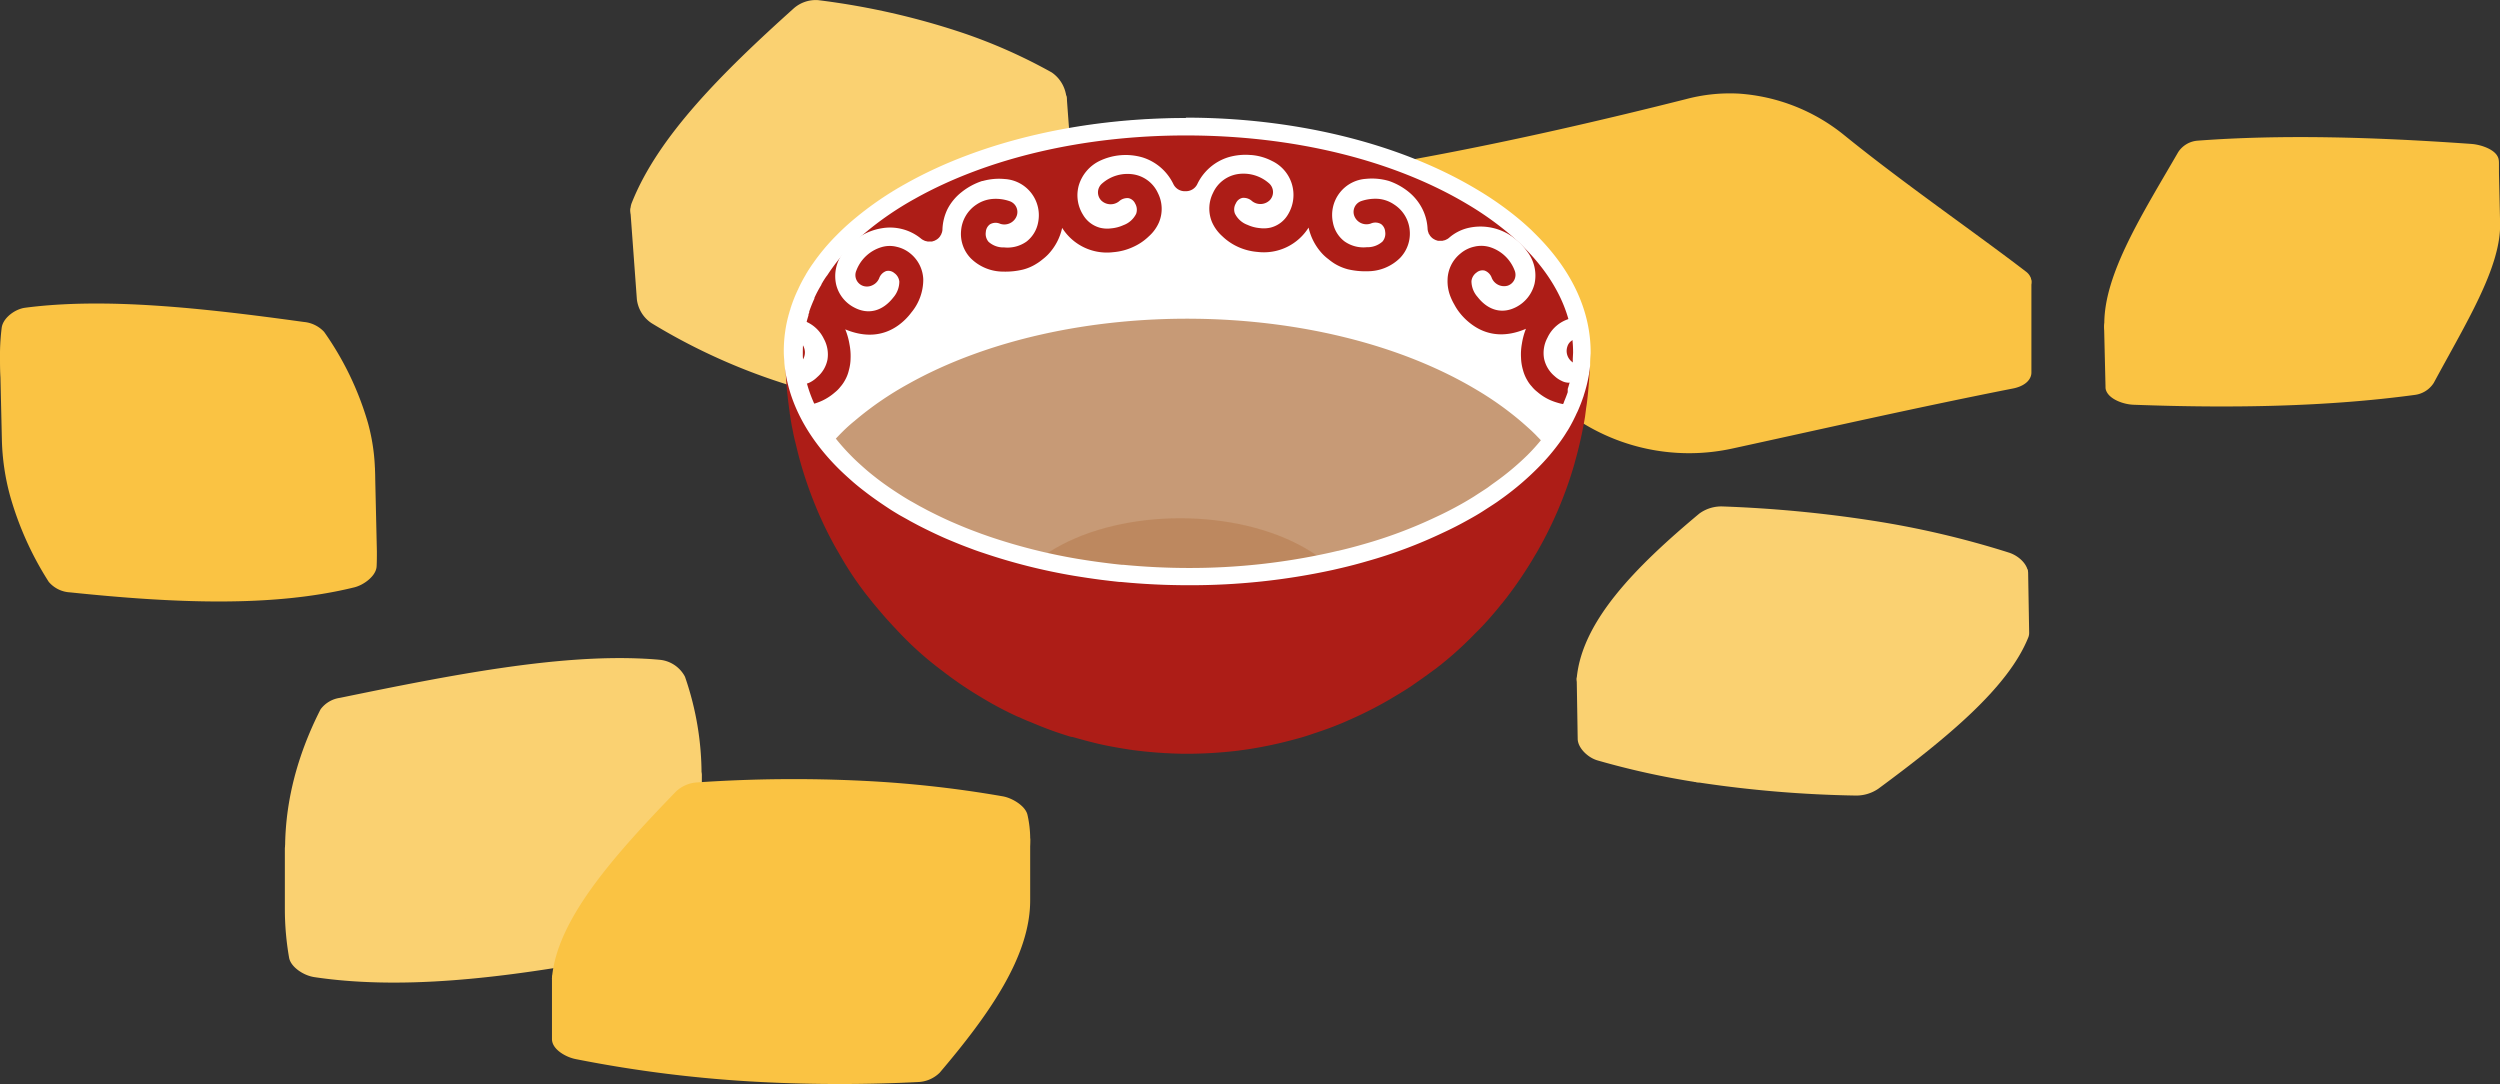 <?xml version="1.0" encoding="UTF-8"?> <svg xmlns="http://www.w3.org/2000/svg" xmlns:xlink="http://www.w3.org/1999/xlink" viewBox="0 0 488.75 211.92"><rect x="0" y="0" width="488.75" height="211.92" fill="#333333" stroke="none"/> <defs> <style>.b8d7897e-c3c2-4d72-86f1-f07c769709c7{fill:none;}.e025ebb2-71f4-4042-a0cf-2b20947faf98{isolation:isolate;}.b05b17bf-c54b-4feb-a687-26908b497497{fill:#fac343;stroke:#fac343;}.b05b17bf-c54b-4feb-a687-26908b497497,.e06918b3-c03d-4fb3-bf9e-68bb23f99641{stroke-linecap:round;stroke-linejoin:round;stroke-width:3px;}.e06918b3-c03d-4fb3-bf9e-68bb23f99641{fill:#fad171;stroke:#fad171;}.a1edaad1-47d6-44ea-82fa-c14c3d2f22aa{fill:#fff;}.e7e61358-d6d3-4313-ba6d-9fe3d8c6042c,.ecf8ceb6-cacc-4f49-a539-9e4c11c43782{fill:#b06f3d;}.e7e61358-d6d3-4313-ba6d-9fe3d8c6042c{opacity:0.7;}.a567348a-5822-4b77-8428-951477ee7282{clip-path:url(#f089ccce-f3eb-4c82-8dd8-43a485d4698c);}.a96fe963-9aa3-4377-9352-ee2ff8fcb35b{fill:#ad1d17;}.b9821cab-4cb6-4959-b6b0-497d30cd07da{opacity:0.4;}</style> <clipPath id="f089ccce-f3eb-4c82-8dd8-43a485d4698c"> <path class="b8d7897e-c3c2-4d72-86f1-f07c769709c7" d="M161.12,88.18c-5-6.94-7-10.09-7.65-17.13,0,0,0,0,0,0-.05-.81-.07-1.58-.11-2.31v-.17a27.43,27.43,0,0,1,.2-3.26c.05-.29.09-.57.12-.86a28.53,28.53,0,0,1,.93-3.89,5.62,5.62,0,0,1,.27-.82c.23-.71.51-1.42.81-2.12.13-.32.26-.62.42-.93a28.88,28.88,0,0,1,1.51-2.84c.1-.19.21-.38.32-.56l.28-.44c.27-.42.54-.84.85-1.25a40.89,40.89,0,0,1,4.58-5.49c1-1,2-1.95,3.12-2.91A64.92,64.92,0,0,1,177.19,36c31.14-17.48,80.92-17,111.2,1.12a64,64,0,0,1,8.68,6.17c.72.63,1.41,1.25,2.08,1.88.33.32.66.63,1,1,7.07,7.1,10.57,15.06,10.5,23,0,.66-.07,1.36-.1,2.09v.07s0,.08,0,.13c0,.27-.05.55-.09.82s-.08.57-.11.86a25.41,25.41,0,0,1-1,4.09,3.3,3.3,0,0,1-.2.63,22,22,0,0,1-.82,2.12,8.34,8.34,0,0,1-.41.92c-.2.44-.41.87-.63,1.3-.35.65-.71,1.3-1.1,1.95a1.21,1.21,0,0,0-.15.22c-.41.68-.86,1.35-1.33,2s-1,1.35-1.55,2c-.86-1.06-1.8-2.09-2.82-3.12-.3-.33-.64-.64-1-1-.7-.63-1.38-1.26-2.1-1.87a63.21,63.21,0,0,0-8.68-6.18C258.28,58.13,208.5,57.63,177.37,75.1A63.87,63.87,0,0,0,167,82.28c-1.13,1-2.17,1.93-3.13,2.9s-1.86,2-2.7,3"></path> </clipPath> </defs> <g id="be6c6c5b-b200-45f6-a33f-d1f7672ffe7b" data-name="Layer 2"> <g id="b543e6a8-51b3-4625-8e13-e662f767892f" data-name="Layer 1"> <g class="e025ebb2-71f4-4042-a0cf-2b20947faf98"> <path class="b05b17bf-c54b-4feb-a687-26908b497497" d="M339.85,19.8a35.09,35.09,0,0,1,19.86,7.88c11.72,9.49,25.42,18.91,35.49,26.64,1.07.82.09,2-1.91,2.38-18.74,3.7-37.7,8-54.65,11.69a37.84,37.84,0,0,1-10.38.89,38.24,38.24,0,0,1-22-8.39c-11.56-9.62-23.83-18.83-31.36-26.17-.81-.77.49-1.87,2.51-2.25C296.34,29,314.64,24.7,330,20.83A31.71,31.71,0,0,1,339.85,19.8Z"></path> <path class="b05b17bf-c54b-4feb-a687-26908b497497" d="M395.64,55.07l0,17.76c0,.67-.91,1.35-2.35,1.64-18.74,3.69-37.7,8-54.65,11.69a38.19,38.19,0,0,1-32.37-7.5C294.68,69,282.4,59.83,274.88,52.49a.68.68,0,0,1-.24-.51l0-17.77a.68.68,0,0,0,.24.51c7.53,7.34,19.8,16.55,31.36,26.17a38.24,38.24,0,0,0,22,8.39,37.84,37.84,0,0,0,10.38-.89c16.95-3.69,35.91-8,54.65-11.69C394.73,56.41,395.64,55.73,395.64,55.07Z"></path> </g> <g class="e025ebb2-71f4-4042-a0cf-2b20947faf98"> <path class="e06918b3-c03d-4fb3-bf9e-68bb23f99641" d="M207.06,19.26l1.27,17.21a3.74,3.74,0,0,1,0,.68C205.64,51.4,195,64.61,181.66,78a4.57,4.57,0,0,1-3.73,1.26,154.65,154.65,0,0,1-26.39-6.43,117.49,117.49,0,0,1-23.36-10.92A5,5,0,0,1,126,58.36l-1.26-17.21a5,5,0,0,0,2.16,3.55,117.57,117.57,0,0,0,23.37,10.92,154.54,154.54,0,0,0,26.38,6.43,4.59,4.59,0,0,0,3.74-1.26c13.3-13.39,24-26.6,26.63-40.85A2.53,2.53,0,0,0,207.06,19.26Z"></path> <path class="e06918b3-c03d-4fb3-bf9e-68bb23f99641" d="M187.88,7.9a102.94,102.94,0,0,1,16.93,7.53A5.17,5.17,0,0,1,207,19.94C204.37,34.19,193.7,47.4,180.4,60.79a4.59,4.59,0,0,1-3.74,1.26,154.54,154.54,0,0,1-26.38-6.43A117.57,117.57,0,0,1,126.91,44.7c-1.49-.93-2.55-3.21-2-4.5,5-12.61,17.23-24.83,31.25-37.43a5,5,0,0,1,3.63-1.25A143.44,143.44,0,0,1,187.88,7.9Z"></path> </g> <g class="e025ebb2-71f4-4042-a0cf-2b20947faf98"> <path class="b05b17bf-c54b-4feb-a687-26908b497497" d="M70.5,83.12a37.16,37.16,0,0,1,1.27,11.81c-.07.94-1.68,2.32-3.22,2.71-15.73,3.87-34.65,3.07-55.11.94a4.36,4.36,0,0,1-3.07-1.45A61.63,61.63,0,0,1,3,80.75,42.6,42.6,0,0,1,1.82,64.26c.15-1.08,1.8-2.41,3.29-2.61,15.32-2,34,0,54.09,2.78a4.69,4.69,0,0,1,3,1.4A58.05,58.05,0,0,1,70.5,83.12Z"></path> <path class="b05b17bf-c54b-4feb-a687-26908b497497" d="M71.82,92.09l.36,15.73c0,.94,0,1.89-.05,2.83s-1.68,2.33-3.22,2.72c-15.73,3.87-34.65,3.07-55.11.94a4.35,4.35,0,0,1-3.06-1.45A61.27,61.27,0,0,1,3.4,96.47a44.17,44.17,0,0,1-1.53-10.4L1.51,70.35A43.73,43.73,0,0,0,3,80.75a61.63,61.63,0,0,0,7.33,16.38,4.36,4.36,0,0,0,3.07,1.45c20.46,2.13,39.38,2.93,55.11-.94,1.54-.39,3.15-1.77,3.22-2.71S71.84,93,71.82,92.09Z"></path> </g> <g class="e025ebb2-71f4-4042-a0cf-2b20947faf98"> <path class="b05b17bf-c54b-4feb-a687-26908b497497" d="M487,31.39c.46,8.21-6.4,19.14-12.74,30.9a3.7,3.7,0,0,1-2.64,1.63c-16.83,2.31-35.19,2.63-54.67,1.92-1.84-.08-3.81-1-4.05-1.87a.9.9,0,0,1,0-.16c-.3-9.46,7.28-21.29,14.22-33.29A3.47,3.47,0,0,1,429.7,29C446,27.77,464,28.28,483,29.63,484.8,29.76,486.75,30.61,487,31.39Z"></path> <path class="b05b17bf-c54b-4feb-a687-26908b497497" d="M487,31.85l.27,11.8c.19,8.15-6.54,18.89-12.76,30.44a3.66,3.66,0,0,1-2.64,1.63C455,78,436.66,78.35,417.18,77.63c-1.84-.07-3.81-1-4.05-1.87a.77.77,0,0,1,0-.15l-.28-11.8a.9.9,0,0,0,0,.16c.24.9,2.21,1.79,4.05,1.87,19.48.71,37.84.39,54.67-1.92a3.7,3.7,0,0,0,2.64-1.63C480.44,50.75,487.17,40,487,31.85Z"></path> </g> <path class="a1edaad1-47d6-44ea-82fa-c14c3d2f22aa" d="M310.75,69.12c0,.66-.07,1.36-.11,2.09v.07s0,.08,0,.14c0,.26-.06.54-.1.81s-.08.57-.11.86a26.76,26.76,0,0,1-1,4.09,6.4,6.4,0,0,1-.2.62c-.24.72-.52,1.43-.82,2.13-.13.31-.26.62-.42.92s-.41.87-.62,1.3c-.36.65-.72,1.3-1.11,1.95-.05.06-.09.14-.15.22-.41.68-.85,1.35-1.33,2a41.73,41.73,0,0,1-4.31,5.09,55,55,0,0,1-6.7,5.73c-.42.3-.85.62-1.29.92-.87.6-1.77,1.18-2.69,1.76s-1.89,1.15-2.88,1.7q-2.4,1.35-4.93,2.52a93.16,93.16,0,0,1-14.77,5.54q-2.49.73-5,1.32c-.53.14-1.06.25-1.6.37a132.71,132.71,0,0,1-41.36,2.39l-.3,0c-1.15-.12-2.28-.26-3.43-.4-1.85-.24-3.7-.51-5.52-.82A113.73,113.73,0,0,1,192.37,108l-1.68-.58c-1.09-.41-2.19-.82-3.27-1.26s-2.14-.88-3.18-1.34c-1.57-.72-3.1-1.45-4.6-2.23l-1.48-.8c-.49-.26-1-.54-1.45-.81s-.66-.39-1-.57-.93-.55-1.38-.85c-1.79-1.13-3.48-2.29-5-3.49-.79-.61-1.54-1.22-2.27-1.84-1.08-.93-2.11-1.87-3.06-2.83-6.28-6.33-9.75-13.31-10.38-20.35,0,0,0,0,0,0-.06-.8-.08-1.58-.12-2.31v-.17a27.44,27.44,0,0,1,.21-3.26l.12-.86a27.08,27.08,0,0,1,.92-3.89,7.16,7.16,0,0,1,.27-.82c.23-.71.51-1.42.81-2.12.13-.32.27-.62.42-.93a27.65,27.65,0,0,1,1.51-2.83,5.3,5.3,0,0,1,.33-.57,3.59,3.59,0,0,1,.28-.44c.26-.42.54-.84.84-1.25a40.15,40.15,0,0,1,4.58-5.49c1-1,2-1.95,3.13-2.91A64.81,64.81,0,0,1,177.3,36c31.14-17.48,80.92-17,111.2,1.12a64,64,0,0,1,8.68,6.17c.73.62,1.41,1.24,2.09,1.88.32.31.65.63,1,1C307.31,53.23,310.81,61.19,310.75,69.12Z"></path> <path class="e7e61358-d6d3-4313-ba6d-9fe3d8c6042c" d="M303.31,88.45c-.82,1-1.71,2-2.66,3a55.89,55.89,0,0,1-6.71,5.73l-1.29.92c-.86.6-1.77,1.18-2.69,1.76s-1.89,1.15-2.88,1.7q-2.4,1.35-4.94,2.52a92.93,92.93,0,0,1-14.75,5.54c-1.66.49-3.35.93-5.05,1.32-.53.14-1.06.25-1.6.37a132.69,132.69,0,0,1-41.36,2.39l-.3,0c-1.15-.12-2.29-.26-3.43-.4-1.85-.24-3.68-.51-5.51-.82A113.16,113.16,0,0,1,192.55,108l-1.69-.58c-1.09-.41-2.19-.82-3.26-1.26s-2.15-.88-3.19-1.34c-1.57-.72-3.1-1.45-4.61-2.23l-1.47-.8c-.49-.26-1-.54-1.46-.81-.32-.19-.65-.39-1-.57s-.93-.55-1.38-.85q-2.69-1.69-5-3.49c-.79-.61-1.54-1.22-2.27-1.84-1.08-.93-2.1-1.87-3.06-2.83s-2-2.13-2.9-3.22c.83-1,1.73-2,2.69-3s2-2,3.13-2.9a63.44,63.44,0,0,1,10.42-7.18c31.13-17.47,80.91-17,111.19,1.12a62.61,62.61,0,0,1,8.68,6.18c.72.62,1.41,1.24,2.1,1.87.32.32.66.63,1,1A42.77,42.77,0,0,1,303.31,88.45Z"></path> <g class="a567348a-5822-4b77-8428-951477ee7282"> <path class="a96fe963-9aa3-4377-9352-ee2ff8fcb35b" d="M318.76,83.08l5.46-.1v-.06s0-.58-.09-1.68a40.45,40.45,0,0,0-.55-4.73,44.44,44.44,0,0,0-5.88-15,57.12,57.12,0,0,0-6.06-8,72.31,72.31,0,0,0-7.75-7.12,87.45,87.45,0,0,0-8.89-6c-1.55-.89-3.14-1.67-4.73-2.51l-2.39-1.24c-.8-.4-1.63-.71-2.44-1.07a127.8,127.8,0,0,0-36.71-9.68c-5.08-.47-9.32-.84-12.3-.84L231.76,25h0l-4.67.13c-3,0-7.21.37-12.3.84A127,127,0,0,0,178,35.66c-.81.36-1.64.66-2.43,1.08L173.19,38c-1.58.85-3.18,1.63-4.73,2.54a80.75,80.75,0,0,0-8.87,6.07,67.16,67.16,0,0,0-7.72,7.21,56,56,0,0,0-6,8.08,43.67,43.67,0,0,0-5.62,15.22,40.36,40.36,0,0,0-.44,4.75l0,1.69,5.46,0-5.46.1v.06s0,.58.09,1.69a40.56,40.56,0,0,0,.55,4.72,44.56,44.56,0,0,0,5.88,15,57.62,57.62,0,0,0,6.07,8,71.17,71.17,0,0,0,7.74,7.11,86.91,86.91,0,0,0,8.89,6c1.55.89,3.14,1.67,4.73,2.52l2.39,1.23c.8.41,1.63.72,2.44,1.08a128.08,128.08,0,0,0,36.71,9.67c5.09.47,9.33.84,12.3.84l4.67.13h0l4.67-.13c3,0,7.22-.37,12.3-.84A126.87,126.87,0,0,0,286,130.93c.81-.36,1.64-.66,2.44-1.08l2.39-1.25c1.59-.85,3.18-1.62,4.73-2.54a83.22,83.22,0,0,0,8.88-6.06,68,68,0,0,0,7.71-7.22,56,56,0,0,0,6-8.08,43.67,43.67,0,0,0,5.62-15.22,40.41,40.41,0,0,0,.44-4.74c0-1.11.05-1.7.05-1.7Zm-1.63,12.7c-.09.42-.2.85-.32,1.26s-.31.8-.49,1.19l-.05.11a10.25,10.25,0,0,1-1.31,2.19,10.46,10.46,0,0,1-1.69,1.82,6.79,6.79,0,0,1-6,1.65,6.86,6.86,0,0,1-4.36-3.66,6.36,6.36,0,0,1-.71-4.08,6.06,6.06,0,0,1,2-3.41,5.49,5.49,0,0,1,1.36-.95,3.09,3.09,0,0,1,1.33-.38,2.36,2.36,0,0,1,1.78.78,1.81,1.81,0,0,1,.61,1.53A2.37,2.37,0,0,1,308,95.35a2.68,2.68,0,0,0-1.22,3.22,2.11,2.11,0,0,0,3,1.27,7.43,7.43,0,0,0,4-5.66,6.31,6.31,0,0,0-.41-3.25,5.46,5.46,0,0,0-1.89-2.41,7,7,0,0,0-5.4-1.17,11.43,11.43,0,0,0-2.92.92,10.31,10.31,0,0,0-2.42,1.61,6.63,6.63,0,0,0-1.06,1.06,6.44,6.44,0,0,0-.82,1.16,7.15,7.15,0,0,0-.84,2.07,9.59,9.59,0,0,0-.34,2.4,11.7,11.7,0,0,0,.22,2.71,13.61,13.61,0,0,0,.82,2.91c-3.86-1.62-7.36-1.34-10.29.72a11.79,11.79,0,0,0-2.63,2.57,10.12,10.12,0,0,0-2.33,6.44A6.82,6.82,0,0,0,286,117a6.57,6.57,0,0,0,2.71,1.34,5.79,5.79,0,0,0,3.06-.1,7.6,7.6,0,0,0,4.82-4.57,2.23,2.23,0,0,0-1.37-3,2.41,2.41,0,0,0-1.81.16,2.57,2.57,0,0,0-1.29,1.36,2.3,2.3,0,0,1-1.37,1.45,1.78,1.78,0,0,1-1.59-.37,2.32,2.32,0,0,1-1-1.69,4.81,4.81,0,0,1,1.17-3.09c2.07-2.65,4.82-3.43,7.59-2a6.89,6.89,0,0,1,3.58,4.47,7.6,7.6,0,0,1-1.28,6.19,12.21,12.21,0,0,1-3.38,3.27,11.58,11.58,0,0,1-4.16,1.58,9.56,9.56,0,0,1-7.75-2,2.78,2.78,0,0,0-.37-.26,1.89,1.89,0,0,0-.21-.09l-.22-.1-.27-.07-.19-.05a2.1,2.1,0,0,0-.5,0h0a2.1,2.1,0,0,0-.43,0l-.21.07-.25.08-.24.13a1,1,0,0,0-.18.1,1.84,1.84,0,0,0-.34.27l-.05,0h0a2.83,2.83,0,0,0-.32.37,1.14,1.14,0,0,0-.1.19,1.76,1.76,0,0,0-.14.23,2.34,2.34,0,0,0-.09.24l-.06.21a2.42,2.42,0,0,0-.07.47,9.85,9.85,0,0,1-1,4,10.13,10.13,0,0,1-2.73,3.28A12.54,12.54,0,0,1,272,131.2l-.09,0a12.15,12.15,0,0,1-4.33.38,7.09,7.09,0,0,1-6.52-8.55,6.06,6.06,0,0,1,2.26-3.67,6.41,6.41,0,0,1,4.36-1.15,4.36,4.36,0,0,1,3.07,1.1,2.33,2.33,0,0,1,.52,1.92,2,2,0,0,1-.8,1.49,2.14,2.14,0,0,1-2,.11,2.56,2.56,0,0,0-3.18,1.43,2.22,2.22,0,0,0,1.36,3,8.38,8.38,0,0,0,3.37.43,6.94,6.94,0,0,0,6.09-6.26,6.83,6.83,0,0,0-1.89-5.36,8.94,8.94,0,0,0-6.36-2.6,14.26,14.26,0,0,0-3.86.39,9.66,9.66,0,0,0-2.63,1.14,13.42,13.42,0,0,0-1.15.83,8.5,8.5,0,0,0-1.06.93,10.9,10.9,0,0,0-2.81,5.25,10.33,10.33,0,0,0-10-4.75,11.32,11.32,0,0,0-3.83,1,10.84,10.84,0,0,0-3.11,2.1,7.86,7.86,0,0,0-2,2.75,6.85,6.85,0,0,0,.22,5.71,6.38,6.38,0,0,0,4.67,3.63,7.53,7.53,0,0,0,6.2-1.72,2.29,2.29,0,0,0,.22-3.35,2.64,2.64,0,0,0-3.48-.19,2.4,2.4,0,0,1-1.88.63,1.81,1.81,0,0,1-1.27-1.05,2.35,2.35,0,0,1-.21-2,4.47,4.47,0,0,1,2.5-2.23,7.27,7.27,0,0,1,2.34-.62,6,6,0,0,1,2.17.1,5.5,5.5,0,0,1,3.39,2.57,7.18,7.18,0,0,1,.81,5.75,7.75,7.75,0,0,1-3.94,4.7,11.74,11.74,0,0,1-8.5.75,10,10,0,0,1-6.11-5.27,2.47,2.47,0,0,0-2.36-1.38v0a2.44,2.44,0,0,0-2.31,1.38,10,10,0,0,1-6.11,5.27,12,12,0,0,1-4.26.43h-.1a10.63,10.63,0,0,1-4.14-1.17,7.35,7.35,0,0,1-3.13-10.45,5.49,5.49,0,0,1,3.39-2.56,6,6,0,0,1,2.17-.11,7.21,7.21,0,0,1,2.34.62,4.45,4.45,0,0,1,2.49,2.23,2.28,2.28,0,0,1-.2,2,1.81,1.81,0,0,1-1.27,1.05,2.42,2.42,0,0,1-1.89-.63,2.63,2.63,0,0,0-3.47.19,2.29,2.29,0,0,0,.22,3.35,7.55,7.55,0,0,0,6.21,1.72,6.36,6.36,0,0,0,4.66-3.63,6.85,6.85,0,0,0,.22-5.71,7.86,7.86,0,0,0-2-2.75,11,11,0,0,0-3.11-2.1,11.56,11.56,0,0,0-3.83-1,10.32,10.32,0,0,0-10,4.76,11.1,11.1,0,0,0-2.81-5.26,10.38,10.38,0,0,0-1.07-.92,10.14,10.14,0,0,0-1.15-.83,9.49,9.49,0,0,0-2.63-1.14,14.74,14.74,0,0,0-3.87-.39,9,9,0,0,0-6.35,2.61,6.83,6.83,0,0,0-1.89,5.37,6.74,6.74,0,0,0,3,5.13,6.64,6.64,0,0,0,3.05,1.11,8.55,8.55,0,0,0,3.37-.42,2.24,2.24,0,0,0,1.36-3,2.55,2.55,0,0,0-3.18-1.42,2.19,2.19,0,0,1-2-.11,2,2,0,0,1-.79-1.49,2.34,2.34,0,0,1,.51-1.92,4.36,4.36,0,0,1,3.07-1.11,6.41,6.41,0,0,1,4.36,1.15,6,6,0,0,1,2.27,3.67,7.07,7.07,0,0,1-6.51,8.55,11.63,11.63,0,0,1-4.45-.42,12.59,12.59,0,0,1-3.82-2.11,10.21,10.21,0,0,1-2.7-3.2,9.94,9.94,0,0,1-1.09-4.05,2.42,2.42,0,0,0-.06-.47,1.43,1.43,0,0,0-.08-.22,1.55,1.55,0,0,0-.08-.23c0-.08-.1-.16-.14-.24s-.06-.12-.1-.18a3.79,3.79,0,0,0-.32-.38l0,0a1.84,1.84,0,0,0-.34-.27l-.19-.11a1.79,1.79,0,0,0-.24-.12l-.25-.08-.2-.06a2.22,2.22,0,0,0-.44-.06h0a2.74,2.74,0,0,0-.49,0,1.52,1.52,0,0,0-.2.06,2,2,0,0,0-.26.06l-.24.11-.19.09a1.9,1.9,0,0,0-.37.26,8.76,8.76,0,0,1-3.48,1.86,11,11,0,0,1-4.26.22,11.29,11.29,0,0,1-4.19-1.57l-.08-.06a12,12,0,0,1-3.29-3.17,7.62,7.62,0,0,1-1.31-6.17,7,7,0,0,1,3.54-4.51c2.76-1.46,5.54-.71,7.61,1.94a4.71,4.71,0,0,1,1.19,3.09,2.33,2.33,0,0,1-1,1.69,1.78,1.78,0,0,1-1.58.38,2.29,2.29,0,0,1-1.38-1.44,2.62,2.62,0,0,0-3.12-1.51,2.25,2.25,0,0,0-1.35,3,7.59,7.59,0,0,0,4.84,4.53,5.79,5.79,0,0,0,3.06.08,6.36,6.36,0,0,0,2.71-1.35A6.82,6.82,0,0,0,181,112a8.29,8.29,0,0,0-.58-3.32,12.09,12.09,0,0,0-.77-1.58,10.8,10.8,0,0,0-1-1.54A12.06,12.06,0,0,0,176,103c-2.95-2-6.47-2.32-10.31-.65a14.27,14.27,0,0,0,.78-2.92,11.72,11.72,0,0,0,.17-2.73,9.72,9.72,0,0,0-.38-2.41,7.53,7.53,0,0,0-.88-2.08,6.21,6.21,0,0,0-.85-1.15A6.8,6.8,0,0,0,163.4,90a10,10,0,0,0-2.47-1.57,10.21,10.21,0,0,0-1.43-.53,9,9,0,0,0-1.51-.34,7,7,0,0,0-5.38,1.3,5.53,5.53,0,0,0-1.83,2.46,6.22,6.22,0,0,0-.34,3.25,7.31,7.31,0,0,0,1.36,3.29,7.67,7.67,0,0,0,2.74,2.28,2.11,2.11,0,0,0,3-1.31,2.67,2.67,0,0,0-1.28-3.21,2.37,2.37,0,0,1-1.23-1.5,1.82,1.82,0,0,1,.58-1.54,2.41,2.41,0,0,1,1.76-.82,3.2,3.2,0,0,1,1.34.36,5.24,5.24,0,0,1,1.38.93,6,6,0,0,1,2.05,3.4,6.34,6.34,0,0,1-.64,4.09,6.9,6.9,0,0,1-4.32,3.73,6.8,6.8,0,0,1-6.06-1.57,12.28,12.28,0,0,1-4.3-9,11.21,11.21,0,0,1,.21-2.41,10.84,10.84,0,0,1,.73-2.17,7.68,7.68,0,0,1,2.77-3.15,2.79,2.79,0,0,0,1.24-2.44h0A2.78,2.78,0,0,0,150.45,81a7.73,7.73,0,0,1-2.81-3,10.39,10.39,0,0,1-.8-2.16,11.57,11.57,0,0,1,0-5.06q.13-.63.33-1.26c.14-.4.31-.8.48-1.19l.05-.11a12.05,12.05,0,0,1,3-4,6.79,6.79,0,0,1,6-1.65,6.89,6.89,0,0,1,4.36,3.66,6.36,6.36,0,0,1,.71,4.08,6,6,0,0,1-2,3.41,5.49,5.49,0,0,1-1.36,1,3.05,3.05,0,0,1-1.33.38,2.38,2.38,0,0,1-1.78-.78,1.84,1.84,0,0,1-.61-1.53A2.39,2.39,0,0,1,156,71.24,2.68,2.68,0,0,0,157.2,68a2.12,2.12,0,0,0-3-1.27,7.43,7.43,0,0,0-4,5.66,6.2,6.2,0,0,0,.4,3.25,5.48,5.48,0,0,0,1.89,2.41,7,7,0,0,0,5.41,1.17,11.36,11.36,0,0,0,2.91-.92,10.59,10.59,0,0,0,2.42-1.6,6.28,6.28,0,0,0,1.06-1.07,6.74,6.74,0,0,0,.82-1.15,7.32,7.32,0,0,0,.84-2.08,9.15,9.15,0,0,0,.34-2.4,11.7,11.7,0,0,0-.22-2.71,13.53,13.53,0,0,0-.82-2.9c3.86,1.61,7.37,1.33,10.29-.73a11.79,11.79,0,0,0,2.63-2.57,10.07,10.07,0,0,0,2.33-6.44A6.82,6.82,0,0,0,178,49.58a6.38,6.38,0,0,0-2.71-1.33,5.59,5.59,0,0,0-3.06.1,7.56,7.56,0,0,0-4.82,4.56,2.23,2.23,0,0,0,1.37,3,2.41,2.41,0,0,0,1.81-.16,2.57,2.57,0,0,0,1.29-1.36A2.3,2.3,0,0,1,173.23,53a1.78,1.78,0,0,1,1.59.37,2.34,2.34,0,0,1,1,1.69,4.81,4.81,0,0,1-1.17,3.09c-2.07,2.65-4.82,3.43-7.58,2a6.88,6.88,0,0,1-3.59-4.47,7.57,7.57,0,0,1,1.28-6.18,12,12,0,0,1,3.39-3.27,11.3,11.3,0,0,1,4.15-1.59,9.55,9.55,0,0,1,7.75,2,2.33,2.33,0,0,0,.38.26,1.21,1.21,0,0,0,.2.09,1.23,1.23,0,0,0,.23.11l.26.06.2.05a2,2,0,0,0,.49,0h0a2.1,2.1,0,0,0,.43,0l.21-.07.25-.08a1.41,1.41,0,0,0,.24-.13l.19-.1a2.88,2.88,0,0,0,.34-.27s0,0,0,0h0a2.83,2.83,0,0,0,.32-.37,1.14,1.14,0,0,0,.1-.19l.14-.22c0-.09.06-.17.09-.25l.06-.21a1.84,1.84,0,0,0,.07-.47,9.85,9.85,0,0,1,1-4,10.13,10.13,0,0,1,2.73-3.28A12.87,12.87,0,0,1,192,35.39l.1,0a11.86,11.86,0,0,1,4.32-.39,7.09,7.09,0,0,1,6.52,8.55,6.12,6.12,0,0,1-2.26,3.68,6.41,6.41,0,0,1-4.36,1.14,4.32,4.32,0,0,1-3.06-1.1,2.37,2.37,0,0,1-.53-1.92,2,2,0,0,1,.8-1.49,2.17,2.17,0,0,1,2-.11,2.58,2.58,0,0,0,3.19-1.43,2.23,2.23,0,0,0-1.37-3,8.2,8.2,0,0,0-3.37-.42A6.54,6.54,0,0,0,190.89,40a6.73,6.73,0,0,0-3,5.13,6.83,6.83,0,0,0,1.89,5.36,9,9,0,0,0,6.36,2.61,14.62,14.62,0,0,0,3.86-.4,9.24,9.24,0,0,0,2.63-1.14,9.42,9.42,0,0,0,1.16-.83,10.23,10.23,0,0,0,1.06-.93,10.93,10.93,0,0,0,2.8-5.25,10.33,10.33,0,0,0,10,4.75,11.32,11.32,0,0,0,3.83-1,10.68,10.68,0,0,0,3.11-2.09,7.86,7.86,0,0,0,2-2.76,6.85,6.85,0,0,0-.22-5.71,6.38,6.38,0,0,0-4.67-3.63,7.51,7.51,0,0,0-6.2,1.73,2.28,2.28,0,0,0-.22,3.34,2.64,2.64,0,0,0,3.48.19,2.4,2.4,0,0,1,1.88-.63,1.87,1.87,0,0,1,1.28,1.05,2.39,2.39,0,0,1,.2,2,4.47,4.47,0,0,1-2.5,2.23,7.21,7.21,0,0,1-2.34.62,6,6,0,0,1-2.17-.1,5.5,5.5,0,0,1-3.39-2.57,7.18,7.18,0,0,1-.81-5.75,7.8,7.8,0,0,1,3.94-4.7,11.79,11.79,0,0,1,8.5-.75A10,10,0,0,1,229.4,36a2.47,2.47,0,0,0,2.36,1.38v0A2.47,2.47,0,0,0,234.07,36a10,10,0,0,1,6.11-5.27,12,12,0,0,1,4.26-.43h.1a10.63,10.63,0,0,1,4.14,1.17,7.35,7.35,0,0,1,3.13,10.45,5.5,5.5,0,0,1-3.39,2.57,6,6,0,0,1-2.17.1,7.27,7.27,0,0,1-2.34-.62,4.45,4.45,0,0,1-2.49-2.23,2.32,2.32,0,0,1,.2-2,1.81,1.81,0,0,1,1.27-1.05,2.42,2.42,0,0,1,1.89.63,2.62,2.62,0,0,0,3.47-.19,2.29,2.29,0,0,0-.22-3.35,7.54,7.54,0,0,0-6.2-1.72,6.38,6.38,0,0,0-4.67,3.63,6.85,6.85,0,0,0-.22,5.71,8,8,0,0,0,2,2.76A11,11,0,0,0,242,48.25a11.32,11.32,0,0,0,3.83,1,10.32,10.32,0,0,0,10-4.76,11,11,0,0,0,2.82,5.26,9.32,9.32,0,0,0,1.06.92,11.65,11.65,0,0,0,1.15.84,9.77,9.77,0,0,0,2.63,1.13,14.74,14.74,0,0,0,3.87.39,9,9,0,0,0,6.36-2.61,6.85,6.85,0,0,0,1.88-5.37A6.68,6.68,0,0,0,272.58,40a6.5,6.5,0,0,0-3.05-1.12,8.55,8.55,0,0,0-3.37.42,2.24,2.24,0,0,0-1.36,3A2.55,2.55,0,0,0,268,43.7a2.19,2.19,0,0,1,2,.11,2,2,0,0,1,.8,1.49,2.37,2.37,0,0,1-.52,1.92,4.36,4.36,0,0,1-3.07,1.11,6.41,6.41,0,0,1-4.36-1.14,6,6,0,0,1-2.26-3.67,7.08,7.08,0,0,1,6.5-8.56,11.83,11.83,0,0,1,4.45.42,12.59,12.59,0,0,1,3.82,2.11A10.22,10.22,0,0,1,278,40.7a9.7,9.7,0,0,1,1.09,4,2.42,2.42,0,0,0,.07.47,1.42,1.42,0,0,0,.07.22l.08.24c0,.08.1.16.14.23s.07.13.1.18a2.37,2.37,0,0,0,.33.38l0,0a1.84,1.84,0,0,0,.34.27l.19.11.24.12a1,1,0,0,0,.25.08.86.86,0,0,0,.21.07,2,2,0,0,0,.43,0h0a2.69,2.69,0,0,0,.49,0l.21-.06a2.27,2.27,0,0,0,.25-.06,1.75,1.75,0,0,0,.24-.11l.19-.09a1.9,1.9,0,0,0,.37-.26,8.76,8.76,0,0,1,3.48-1.86,10.73,10.73,0,0,1,8.45,1.35l.09.06a12.06,12.06,0,0,1,3.28,3.17A7.64,7.64,0,0,1,300,55.48,7,7,0,0,1,296.47,60c-2.75,1.46-5.53.71-7.6-1.94a4.68,4.68,0,0,1-1.2-3.09,2.36,2.36,0,0,1,1-1.69,1.81,1.81,0,0,1,1.58-.38,2.31,2.31,0,0,1,1.39,1.44,2.6,2.6,0,0,0,3.11,1.51,2.24,2.24,0,0,0,1.35-3,7.59,7.59,0,0,0-4.83-4.54,5.83,5.83,0,0,0-3.07-.08,6.27,6.27,0,0,0-2.7,1.35,6.75,6.75,0,0,0-2.5,5.09,8.11,8.11,0,0,0,.57,3.32,11.5,11.5,0,0,0,.77,1.58,10.27,10.27,0,0,0,1,1.54A12.06,12.06,0,0,0,288,63.62c2.95,2.05,6.47,2.32,10.32.66a13.55,13.55,0,0,0-.79,2.92,11.63,11.63,0,0,0-.17,2.72,9.65,9.65,0,0,0,.38,2.41,7.85,7.85,0,0,0,.88,2.08,6.21,6.21,0,0,0,.85,1.15,6.4,6.4,0,0,0,1.08,1.06,10.29,10.29,0,0,0,2.47,1.58,11.59,11.59,0,0,0,1.43.52,9.21,9.21,0,0,0,1.51.34,7,7,0,0,0,5.38-1.3,5.53,5.53,0,0,0,1.83-2.46,6.22,6.22,0,0,0,.34-3.25,7.41,7.41,0,0,0-1.35-3.29,7.79,7.79,0,0,0-2.75-2.28,2.11,2.11,0,0,0-3,1.31A2.67,2.67,0,0,0,307.75,71,2.34,2.34,0,0,1,309,72.5,1.79,1.79,0,0,1,308.4,74a2.39,2.39,0,0,1-1.76.82,3.09,3.09,0,0,1-1.34-.36,5.24,5.24,0,0,1-1.38-.93,6.12,6.12,0,0,1-2.05-3.4,6.28,6.28,0,0,1,.65-4.09,6.87,6.87,0,0,1,4.31-3.72,6.76,6.76,0,0,1,6.06,1.56,12.3,12.3,0,0,1,4.3,9,11.15,11.15,0,0,1-.21,2.41,10.53,10.53,0,0,1-.73,2.18,7.71,7.71,0,0,1-2.77,3.14,2.79,2.79,0,0,0-1.24,2.45h0a2.78,2.78,0,0,0,1.31,2.43,7.73,7.73,0,0,1,2.81,3,10.61,10.61,0,0,1,.8,2.16,11.11,11.11,0,0,1,.27,2.49A10.61,10.61,0,0,1,317.13,95.78Z"></path> </g> <g class="b9821cab-4cb6-4959-b6b0-497d30cd07da"> <path class="ecf8ceb6-cacc-4f49-a539-9e4c11c43782" d="M255.2,107.18c13.55,7.82,13.62,20.49.16,28.31s-35.34,7.82-48.88,0-13.62-20.49-.16-28.31S241.66,99.36,255.2,107.18Z"></path> </g> <path class="a96fe963-9aa3-4377-9352-ee2ff8fcb35b" d="M163.76,46.08c1-1,2-1.95,3.13-2.91C165.78,44.11,164.74,45.09,163.76,46.08Z"></path> <path class="a96fe963-9aa3-4377-9352-ee2ff8fcb35b" d="M310.64,71.21v.07s0,.08,0,.14c0,.26-.06.54-.1.81s-.08.57-.11.86a26.76,26.76,0,0,1-1,4.09,6.4,6.4,0,0,1-.2.62c-.24.72-.52,1.43-.82,2.13-.13.31-.26.62-.42.92s-.41.87-.62,1.3c-.36.65-.72,1.3-1.11,1.95-.05.06-.09.14-.15.22-.41.68-.85,1.35-1.33,2a41.73,41.73,0,0,1-4.31,5.09,55,55,0,0,1-6.7,5.73c-.42.3-.85.62-1.29.92-.87.6-1.77,1.18-2.69,1.76s-1.89,1.15-2.88,1.7q-2.4,1.35-4.93,2.52a93.16,93.16,0,0,1-14.77,5.54q-2.49.73-5,1.32c-.53.14-1.06.25-1.6.37a132.71,132.71,0,0,1-41.36,2.39l-.3,0c-1.15-.12-2.28-.26-3.43-.4-1.85-.24-3.7-.51-5.52-.82A113.73,113.73,0,0,1,192.37,108l-1.68-.58c-1.09-.41-2.19-.82-3.27-1.26s-2.14-.88-3.18-1.34c-1.57-.72-3.1-1.45-4.6-2.23l-1.48-.8c-.49-.26-1-.54-1.45-.81s-.66-.39-1-.57-.93-.55-1.38-.85c-1.79-1.13-3.48-2.29-5-3.49-.79-.61-1.54-1.22-2.27-1.84-1.08-.93-2.11-1.87-3.06-2.83-6.28-6.33-9.75-13.31-10.38-20.35,0,0,0,0,0,0a22.48,22.48,0,0,1-.12-2.31c0,2.56.16,5.91.45,8.43.11,1.09.27,2.3.44,3.54,0,.12,0,.24.06.37.12.94.3,2,.53,3.06.16.9.36,1.76.56,2.54s.44,1.84.66,2.65a78.55,78.55,0,0,0,3,9,73.9,73.9,0,0,0,4.28,8.93c.29.5.59,1,.92,1.59l.07.11a62.76,62.76,0,0,0,4.34,6.55c.26.36.53.71.78,1,.09.12.18.24.29.37.25.32.51.65.79,1,.83,1,1.75,2.09,2.68,3.14,1.26,1.4,2.56,2.77,3.69,3.92a64,64,0,0,0,6.18,5.45l.59.45.37.28a74.26,74.26,0,0,0,7.59,5.17,67.55,67.55,0,0,0,7.35,3.89l.07,0c.34.16.67.32,1,.46s.63.28,1,.41l1.78.74c1,.4,1.9.75,2.79,1.07.72.26,1.41.49,2.05.7l1.4.44.24.06a.49.49,0,0,0,.16,0l.65.18c2.74.77,4.65,1.26,6.89,1.68l.66.12c.67.12,1.38.25,2.16.37l.75.12.83.12a85.81,85.81,0,0,0,9.83.71,84.66,84.66,0,0,0,10.61-.6c.82-.11,1.57-.21,2.26-.32a80.89,80.89,0,0,0,9-1.94l1.24-.34c.52-.16,1.19-.36,2-.64s1.48-.49,2.32-.79,1.54-.55,2.23-.83l1.27-.51c.37-.16.77-.32,1.16-.51a76.21,76.21,0,0,0,7.25-3.59l.84-.48.21-.12.57-.35.71-.42.68-.41c.72-.43,1.37-.84,2-1.26s1.44-1,2.17-1.51,1.71-1.24,2.77-2a69,69,0,0,0,6.39-5.56c.48-.46.94-.94,1.4-1.41l.29-.28c1.31-1.29,2.82-3,4.16-4.62.26-.34.54-.67.82-1l.79-1,.12-.16a80.21,80.21,0,0,0,4.93-7.25c.29-.48.58-1,.87-1.46a77.54,77.54,0,0,0,7.31-17.14c.07-.24.12-.47.19-.71a82.57,82.57,0,0,0,1.93-8.64c.06-.47.13-1,.19-1.46a.07.07,0,0,1,0-.06c.06-.42.13-.82.18-1.22a84.45,84.45,0,0,0,.61-8.63c0-.33,0-.66,0-1C310.71,69.78,310.68,70.48,310.64,71.21Z"></path> <path class="a1edaad1-47d6-44ea-82fa-c14c3d2f22aa" d="M231.85,26.48c21,0,40.54,4.78,55.07,13.47a60.34,60.34,0,0,1,8.25,5.86c.63.54,1.27,1.11,1.95,1.76l.08.07c.28.27.55.53.8.79l0,0,0,0c6.28,6.3,9.57,13.4,9.54,20.54l-.06,1.17c0,.28,0,.56,0,.85v0a.28.28,0,0,0,0,.09c0,.2,0,.41-.07.62l0,.32-.06.5a23.56,23.56,0,0,1-.86,3.52l0,.13,0,.14a.64.64,0,0,1,0,.14l0,.11,0,.11c-.2.59-.44,1.21-.71,1.84v.05c-.11.26-.2.47-.29.65l-.06.1,0,.1c-.17.37-.36.75-.54,1.11-.35.65-.63,1.16-.94,1.67l-.14.22,0,0,0,.07c-.35.58-.75,1.18-1.19,1.79a37.31,37.31,0,0,1-4,4.7A52.54,52.54,0,0,1,292,94.47l-.21.15c-.34.25-.68.5-1,.74-.73.49-1.55,1-2.58,1.68-.83.52-1.75,1.07-2.74,1.62-1.54.86-3.12,1.67-4.71,2.4h0a89.42,89.42,0,0,1-14.28,5.36h0c-1.55.45-3.15.87-4.87,1.27h-.06l-1.51.35a126.44,126.44,0,0,1-27.53,3c-4.3,0-8.64-.21-12.89-.62l-.16,0h-.12c-1.11-.11-2.21-.24-3.36-.39-1.7-.21-3.52-.48-5.39-.79a111,111,0,0,1-17.12-4.32h0l-1.54-.54h0c-1-.37-2.11-.78-3.17-1.21s-2.16-.9-3.07-1.3c-1.56-.7-3-1.41-4.43-2.14l-.72-.39-.74-.39-1.36-.77h0l0,0-.45-.25-.5-.29c-.44-.27-.85-.51-1.23-.76h0c-1.81-1.14-3.38-2.23-4.81-3.33-.76-.59-1.46-1.15-2.12-1.72-1.14-1-2.08-1.85-2.88-2.67-5.58-5.61-8.84-11.9-9.43-18.21v0c0-.47-.05-.94-.07-1.39,0-.27,0-.53,0-.79v-.08a24.16,24.16,0,0,1,.18-2.83l.06-.4.06-.39a23.89,23.89,0,0,1,.8-3.39l0-.05v-.06c0-.13.1-.35.15-.46l0-.1,0-.1c.2-.59.44-1.21.71-1.85v0c.11-.25.2-.47.3-.65l0-.08,0-.08a22.42,22.42,0,0,1,1.33-2.51l.05-.08,0-.09.19-.32.07-.11.06-.12s0,0,0,0l.06-.1.07-.1c.26-.42.48-.75.69-1l0,0,0,0A38.46,38.46,0,0,1,166,48.4c.94-.94,1.92-1.85,2.94-2.72a61.27,61.27,0,0,1,9.89-6.81c14.24-8,33.08-12.39,53-12.39h0m0-3.41c-19.73,0-39.46,4.26-54.72,12.82a64.26,64.26,0,0,0-10.45,7.21c-1.12.95-2.17,1.93-3.13,2.91a40.41,40.41,0,0,0-4.6,5.5c-.3.41-.58.84-.85,1.26-.1.15-.19.29-.27.44a5.3,5.3,0,0,0-.33.57A26.9,26.9,0,0,0,156,56.62c-.16.31-.29.61-.43.93-.3.7-.58,1.42-.82,2.13-.1.27-.18.55-.26.82a27.38,27.38,0,0,0-.93,3.91l-.12.86a27.48,27.48,0,0,0-.21,3.27v.17c0,.73.07,1.51.12,2.32a0,0,0,0,0,0,0c.63,7.07,4.12,14.08,10.42,20.42,1,1,2,1.9,3.07,2.84.73.63,1.48,1.23,2.28,1.84,1.56,1.21,3.25,2.37,5,3.51.45.29.92.57,1.38.85s.66.38,1,.57,1,.55,1.46.82l1.48.79q2.26,1.17,4.62,2.24c1,.46,2.12.91,3.19,1.35s2.19.85,3.28,1.26c.56.2,1.12.4,1.69.58a114.39,114.39,0,0,0,17.64,4.45c1.83.3,3.68.58,5.54.82,1.15.14,2.29.28,3.44.4l.3,0c4.37.43,8.8.64,13.22.64a130.31,130.31,0,0,0,28.27-3l1.6-.37c1.71-.4,3.39-.84,5.06-1.33a93,93,0,0,0,14.81-5.56c1.7-.78,3.35-1.63,4.95-2.53,1-.55,2-1.12,2.89-1.7s1.83-1.17,2.7-1.76l1.3-.93a55.22,55.22,0,0,0,6.71-5.75A41.34,41.34,0,0,0,305,86.38c.48-.66.93-1.33,1.33-2,.06-.08.1-.16.15-.22.4-.65.75-1.3,1.11-2,.21-.43.43-.86.62-1.3a9.83,9.83,0,0,0,.43-.93c.3-.7.58-1.41.82-2.13a4.48,4.48,0,0,0,.2-.62,27.17,27.17,0,0,0,1-4.1c0-.3.08-.57.12-.87s.07-.55.09-.82c0,0,0-.09,0-.13v-.08c0-.73.06-1.43.1-2.09.07-8-3.44-15.94-10.53-23.06-.32-.33-.66-.65-1-1-.67-.63-1.36-1.25-2.09-1.88A63.86,63.86,0,0,0,288.67,37c-15.53-9.28-36.17-14-56.82-14Z"></path> <g class="e025ebb2-71f4-4042-a0cf-2b20947faf98"> <path class="e06918b3-c03d-4fb3-bf9e-68bb23f99641" d="M309.94,144.46l-.19-11.7c0,1,1.39,2.34,2.75,2.75a155.17,155.17,0,0,0,19.19,4.23l.19,11.7a155.41,155.41,0,0,1-19.18-4.23C311.33,146.8,310,145.44,309.94,144.46Z"></path> <path class="e06918b3-c03d-4fb3-bf9e-68bb23f99641" d="M331.69,139.74a155.17,155.17,0,0,1-19.19-4.23c-1.41-.42-2.83-1.86-2.75-2.85,1-10.38,10.8-20.57,23.4-31.08a5.79,5.79,0,0,1,3.58-1.07,246.71,246.71,0,0,1,29.11,2.76,177,177,0,0,1,26.5,6.21c1.59.53,2.92,2,2.57,2.86-3.74,9.36-15.33,19-28.8,28.94a6.17,6.17,0,0,1-3.48,1.07A230.18,230.18,0,0,1,331.69,139.74Z"></path> <path class="e06918b3-c03d-4fb3-bf9e-68bb23f99641" d="M395,112l.2,11.7a.88.88,0,0,1-.05.33c-3.74,9.36-15.33,19-28.8,28.94a6.14,6.14,0,0,1-3.48,1.06,228.74,228.74,0,0,1-30.95-2.6l-.19-11.7a230.18,230.18,0,0,0,30.94,2.61,6.17,6.17,0,0,0,3.48-1.07c13.47-10,25.06-19.58,28.8-28.94A.72.72,0,0,0,395,112Z"></path> </g> <g class="e025ebb2-71f4-4042-a0cf-2b20947faf98"> <path class="e06918b3-c03d-4fb3-bf9e-68bb23f99641" d="M135.68,151.54l0,11.84a58.08,58.08,0,0,1-3.24,18.83c-.24.69-1.36,1.36-2.72,1.63-21,4.19-41.07,7.54-58.94,6.6-3.1-.16-6.12-.45-9.07-.89C60,189.3,58.23,188,58,187a54.07,54.07,0,0,1-.81-9.29l0-11.84a53.19,53.19,0,0,0,.82,9.29c.18,1,2,2.28,3.63,2.53,3,.44,6,.73,9.07.89,17.87.93,38-2.42,58.94-6.6,1.36-.28,2.49-.95,2.72-1.64A58.3,58.3,0,0,0,135.68,151.54Z"></path> <path class="e06918b3-c03d-4fb3-bf9e-68bb23f99641" d="M126,130.28c1,.05,2,.12,3,.22a4.75,4.75,0,0,1,3.53,2.39,56.71,56.71,0,0,1-.12,37.47c-.23.69-1.36,1.36-2.72,1.64-21,4.18-41.07,7.53-58.94,6.6-3.1-.16-6.12-.45-9.07-.89-1.64-.25-3.45-1.55-3.63-2.53-2.12-12-.07-23.91,5.89-35.7a4.2,4.2,0,0,1,2.77-1.57C88.82,133.35,109.25,129.4,126,130.28Z"></path> </g> <g class="e025ebb2-71f4-4042-a0cf-2b20947faf98"> <path class="b05b17bf-c54b-4feb-a687-26908b497497" d="M199.9,164.16l0,11.85c0,10.29-7.56,21.23-17.29,32.68a4.84,4.84,0,0,1-3.22,1.35,300.21,300.21,0,0,1-30.45,0,249.69,249.69,0,0,1-36.11-4.46c-1.72-.35-3.43-1.56-3.42-2.44l0-11.85c0,.88,1.71,2.09,3.42,2.44a249.7,249.7,0,0,0,36.11,4.47,303.15,303.15,0,0,0,30.45,0,4.84,4.84,0,0,0,3.22-1.35C192.34,185.39,199.89,174.46,199.9,164.16Z"></path> <path class="b05b17bf-c54b-4feb-a687-26908b497497" d="M168.92,154.16a219.93,219.93,0,0,1,26.87,3c1.53.28,3.39,1.53,3.62,2.48,2.65,11.6-5.64,24.05-16.8,37.19a4.84,4.84,0,0,1-3.22,1.35,303.15,303.15,0,0,1-30.45,0,249.7,249.7,0,0,1-36.11-4.47c-1.75-.35-3.5-1.61-3.42-2.49,1-10.77,11.55-22.76,23.82-35.43a5.09,5.09,0,0,1,3.11-1.33A275.55,275.55,0,0,1,168.92,154.16Z"></path> </g> </g> </g> </svg> 